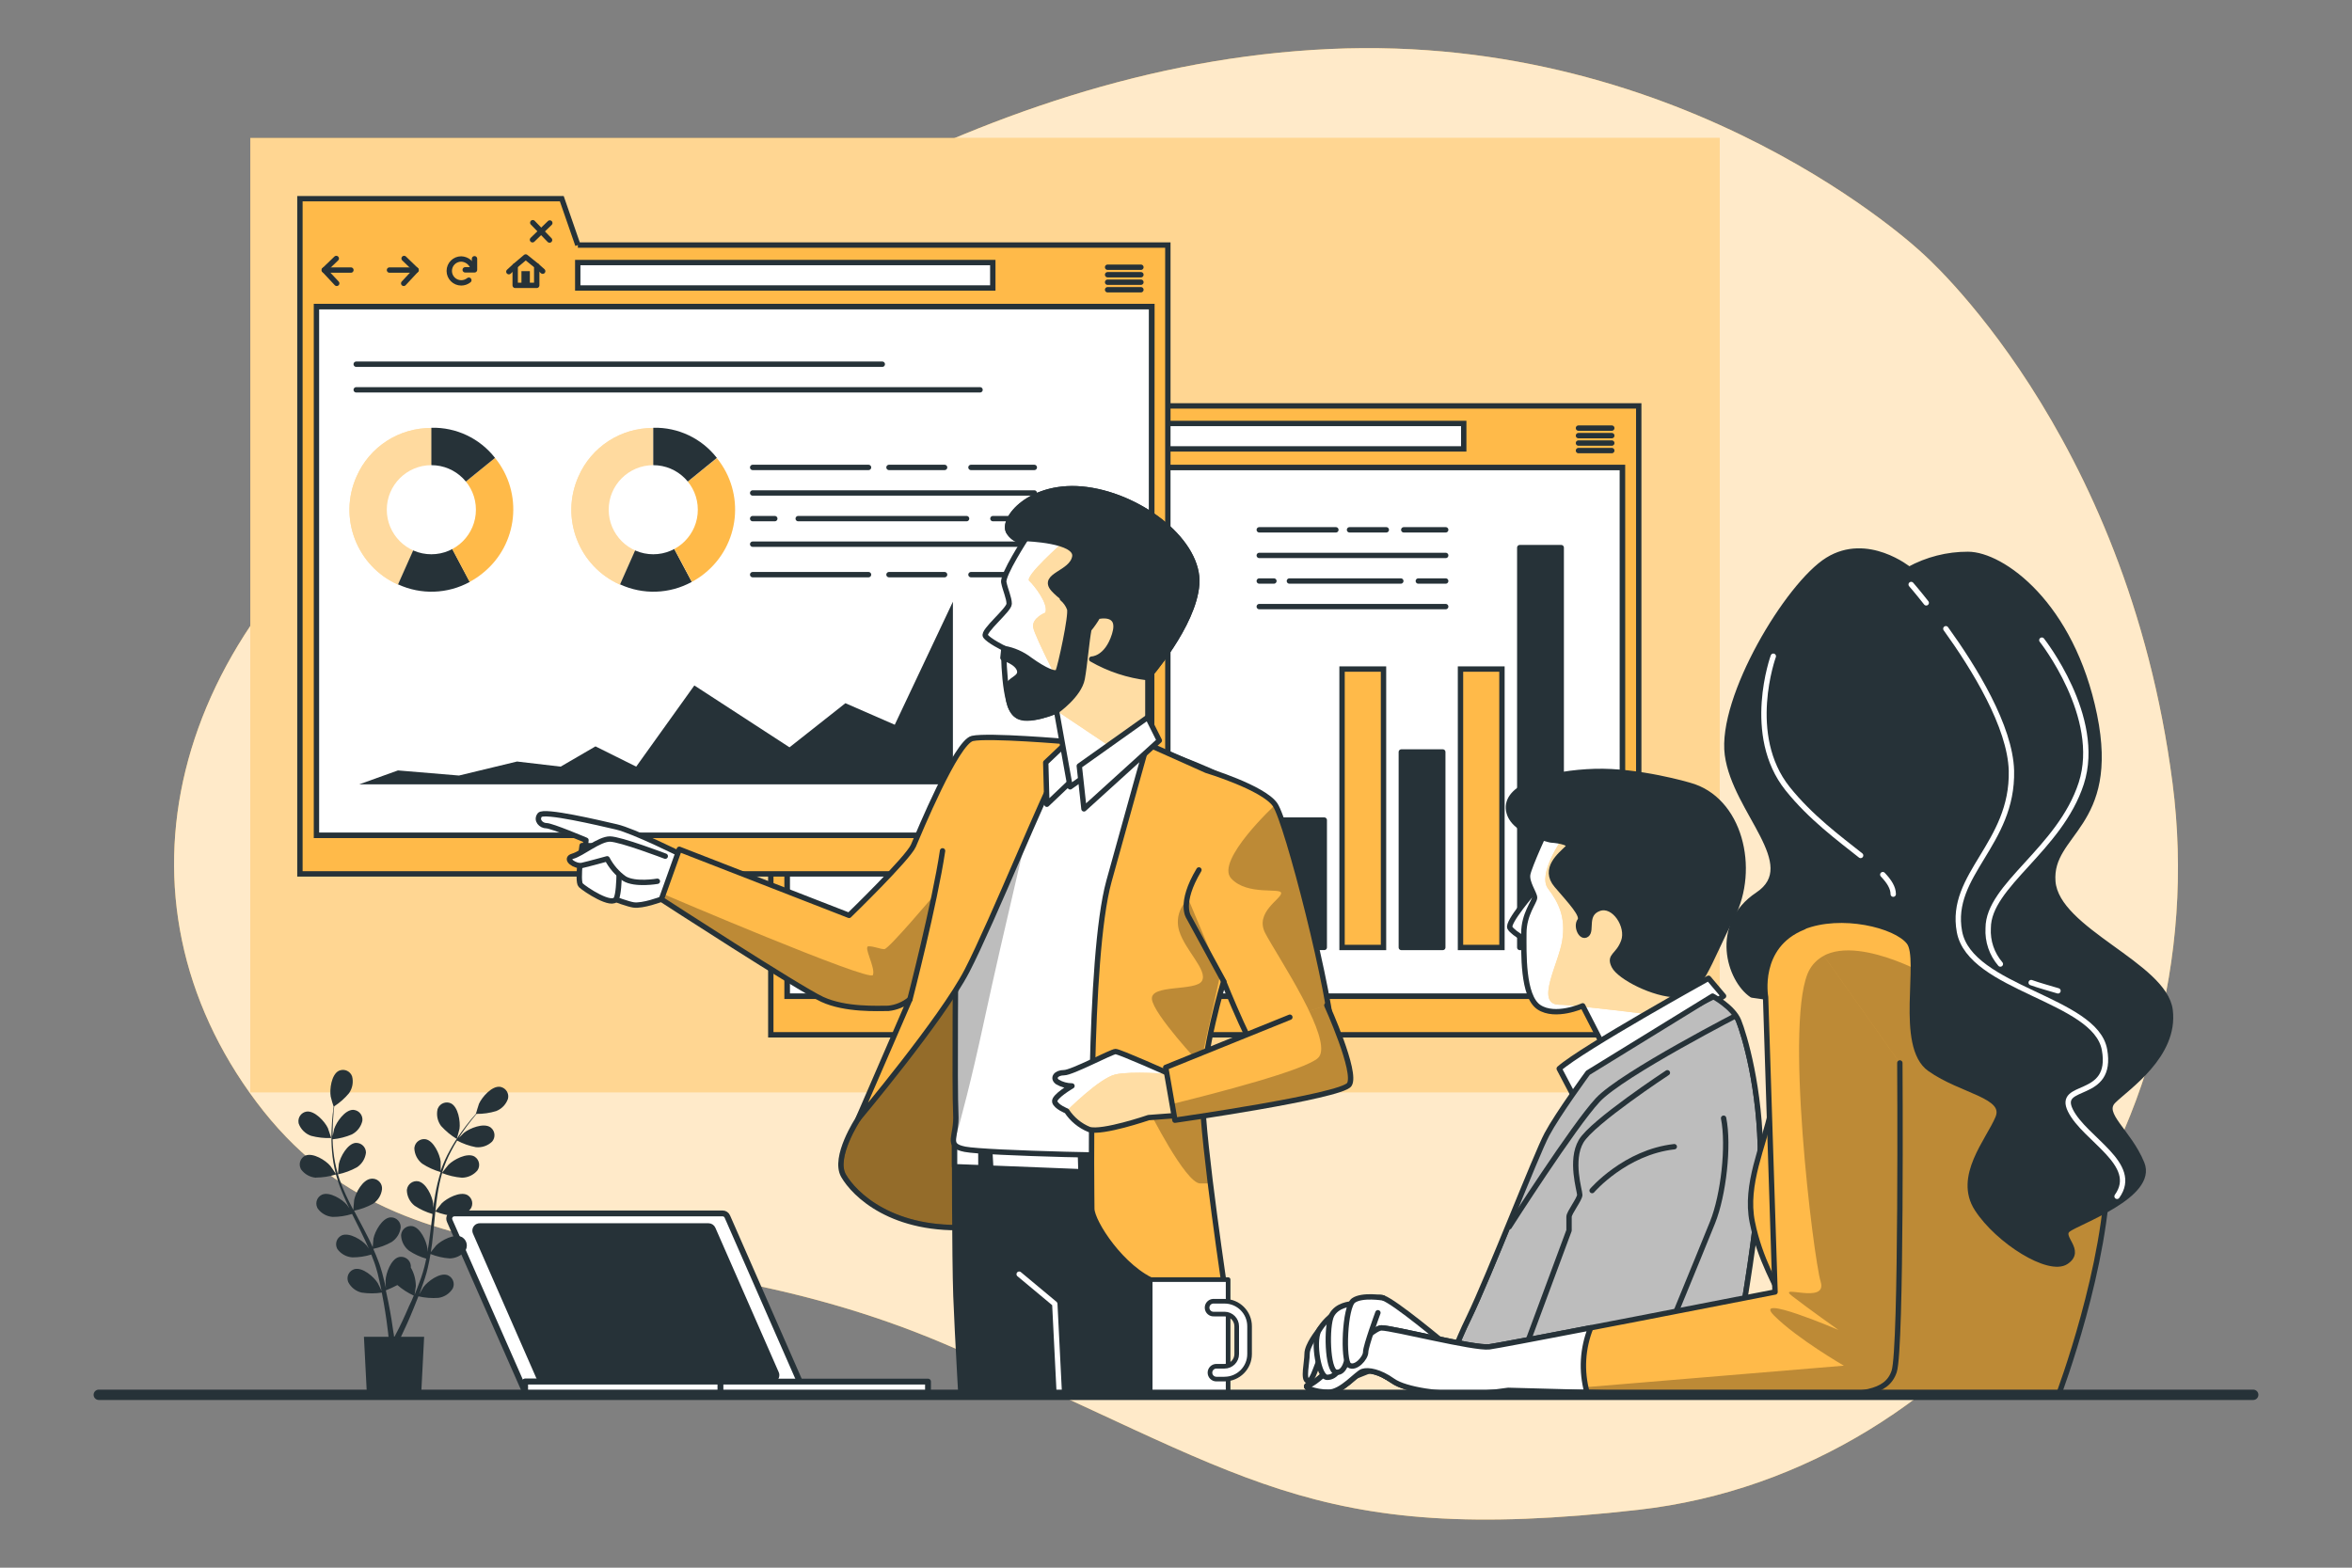 <svg xmlns="http://www.w3.org/2000/svg" xmlns:xlink="http://www.w3.org/1999/xlink" id="Camada_1" viewBox="0 0 750 500"><rect x="0" y="0" width="750" height="500" fill="#808080" stroke="none"/><defs><style>      .cls-1, .cls-2, .cls-3, .cls-4, .cls-5, .cls-6, .cls-7, .cls-8 {        stroke-width: 1.71px;      }      .cls-1, .cls-2, .cls-3, .cls-9, .cls-10, .cls-5, .cls-11, .cls-6, .cls-12, .cls-7, .cls-8 {        stroke: #263238;      }      .cls-1, .cls-13, .cls-10, .cls-14, .cls-11, .cls-15, .cls-16, .cls-7 {        fill: #fff;      }      .cls-1, .cls-3, .cls-4, .cls-9, .cls-10, .cls-5, .cls-11, .cls-6, .cls-12, .cls-8 {        stroke-linecap: round;        stroke-linejoin: round;      }      .cls-17 {        clip-path: url(#clippath-6);      }      .cls-18 {        clip-path: url(#clippath-7);      }      .cls-19, .cls-3, .cls-14, .cls-15, .cls-16 {        isolation: isolate;      }      .cls-19, .cls-20 {        opacity: .26;      }      .cls-21 {        clip-path: url(#clippath-4);      }      .cls-2, .cls-22 {        fill: #ffba49;      }      .cls-2, .cls-7 {        stroke-miterlimit: 10;      }      .cls-23, .cls-9, .cls-5 {        fill: #263238;      }      .cls-24 {        clip-path: url(#clippath-9);      }      .cls-25 {        clip-path: url(#clippath-10);      }      .cls-3 {        opacity: .42;      }      .cls-4 {        stroke: #fff;      }      .cls-4, .cls-26, .cls-12, .cls-8 {        fill: none;      }      .cls-27 {        clip-path: url(#clippath-11);      }      .cls-9, .cls-11 {        stroke-width: 1.87px;      }      .cls-10 {        stroke-width: 1.48px;      }      .cls-14 {        opacity: .4;      }      .cls-28 {        clip-path: url(#clippath-1);      }      .cls-29 {        opacity: .47;      }      .cls-30, .cls-6 {        fill: #bdbdbd;      }      .cls-31 {        clip-path: url(#clippath-5);      }      .cls-32 {        clip-path: url(#clippath-8);      }      .cls-15 {        opacity: .5;      }      .cls-33 {        clip-path: url(#clippath-3);      }      .cls-16 {        opacity: .7;      }      .cls-34 {        clip-path: url(#clippath-2);      }      .cls-12 {        stroke-width: 3.3px;      }      .cls-35 {        clip-path: url(#clippath);      }    </style><clipPath id="clippath"><path class="cls-26" d="M493.27,264.02s-5.68,12.23-6.12,14.86,2.19,6.1,2.19,7.42-3.42,5.23-3.42,11.35-.44,20.09,4.8,23.58,13.97-.43,13.97-.43l8.29,16.16,33.19-19.22-4.8-7.42s6.99-18.81,1.71-33.19-23.94-16.6-31.45-17.1c-7.51-.5-15.73-1.3-18.36,3.98Z"></path></clipPath><clipPath id="clippath-1"><path class="cls-26" d="M506.37,342.15s-9.61,13.1-13.1,19.65c-3.49,6.55-18.35,44.99-24.9,58.53-3.82,7.78-6.86,15.93-9.06,24.32h91.6s10.48-52.27,10.48-74.98-5.23-39.74-6.99-44.1-8.29-7.87-8.29-7.87l-39.74,24.45Z"></path></clipPath><clipPath id="clippath-2"><path class="cls-26" d="M609.45,290.2s-30.16-6.04-38.61,1.2c-8.45,7.23-3.63,51.3-6.04,62.76-2.41,11.46-8.45,23.53-6.04,35.58s7.85,20.52,10.26,26.56c2.41,6.04-.62,28.35-.62,28.35h88.1s15.68-41.62,15.68-73-9.66-58.51-24.13-68.77-38.61-12.67-38.61-12.67Z"></path></clipPath><clipPath id="clippath-3"><path class="cls-26" d="M605.82,339.02s.6,91.14-1.81,98.39-10.86,7.23-24.73,7.83c-13.87.6-98.34-1.8-98.34-1.8-4.8.71-9.63,1.11-14.48,1.2-6.63,0-18.11-1.2-22.33-4.22s-7.83-3.63-9.64-3.01-6.63,6.63-10.86,6.63-9.06-1.81-6.04-2.41,19.31-18.11,22.93-18.11,29.55,6.63,34.39,6.04,91.11-17.49,91.11-17.49l-3.01-94.05s-3.03-16.3,12.07-22.33l30.74,43.33Z"></path></clipPath><clipPath id="clippath-4"><rect class="cls-26" x="156" y="142.58" width="281.48" height="302.2"></rect></clipPath><clipPath id="clippath-5"><path class="cls-26" d="M273.61,356.92s-8,12.14-4.63,18.04c3.37,5.9,15.59,18.11,40.85,16.42,25.26-1.69,10.11-44.2,13.05-70.31,2.94-26.11-7.99-29.89-16.84-23.15s-19.78,39.16-23.94,44.63c-3.23,4.54-6.07,9.35-8.48,14.38Z"></path></clipPath><clipPath id="clippath-6"><path class="cls-26" d="M304.78,299.16s-.43,48.43,0,56.02c.43,7.59-3.42,10.11,2.94,11.37,6.36,1.27,57.69,2.51,62.74,1.71s5.13-3.42,6.33-5.9,18.09-110.74,14.31-113.69-27.79-11.78-29.91-11.78-33.26,1.71-39.16,2.53-12.64-.85-13.05,2.51c-.41,3.37-4.21,57.23-4.21,57.23Z"></path></clipPath><clipPath id="clippath-7"><path class="cls-26" d="M340.47,236.56s-25.26-2.17-30.39-1.04-17.1,30.21-18.81,34.2-20.52,22.23-20.52,22.23l-54.14-21.08-5.71,15.95s43.89,28.5,51.3,31.92,17.68,2.86,21.1,2.86c2.51-.26,4.89-1.25,6.84-2.86l-16.54,38.18s26.79-31.91,34.76-47.3c7.97-15.39,26.23-60.43,27.94-61.56s4.16-11.51,4.16-11.51Z"></path></clipPath><clipPath id="clippath-8"><path class="cls-26" d="M327.17,171.68s-7.56,11.63-7.08,14.06,1.71,4.91,1.71,6.84-8.55,8.74-7.56,10.26,5.83,3.88,5.83,3.88c0,0-.21,18.96,4.16,21.39s12.65-1.47,12.65-1.47l4.36,24.32,24.79-17.51v-17.49s14.59-16.52,15.56-29.65c.97-13.13-17.1-27.7-35-30.13-17.9-2.43-27.7,9.71-24.79,13.68,2.91,3.97,5.37,1.83,5.37,1.83Z"></path></clipPath><clipPath id="clippath-9"><path class="cls-26" d="M365.83,237.26s-5.47,19.37-12.21,43.81c-6.74,24.44-5.47,100.2-5.47,104.43s9.68,19.36,20.64,23.58c7.16,2.63,14.63,4.33,22.23,5.04,0,0-7.58-50.1-7.58-64.41s6.74-36.64,6.74-36.64c0,0,10.11,25.27,14.31,28.64,4.21,3.37,21.05,7.15,20.64-8.43s-14.74-71.17-18.54-76.64c-3.8-5.47-21.9-10.94-21.9-10.94l-18.86-8.43Z"></path></clipPath><clipPath id="clippath-10"><path class="cls-26" d="M372.99,342.54s-16.01-7.16-17.27-7.16-13.88,6.74-16.42,6.74-3.8,1.71-2.1,2.96c1.4.83,3,1.26,4.63,1.27,0,0-5.9,3.42-5.49,5.04s3.8,2.94,3.8,2.94c1.73,2.65,4.23,4.71,7.16,5.9,4.21,1.27,18.95-3.78,18.95-3.78l11.37-.85-4.63-13.05Z"></path></clipPath><clipPath id="clippath-11"><path class="cls-26" d="M411.31,324.43l-39.59,16.01,2.94,16.84s53.01-7.58,55.59-11.37-7.16-25.27-7.16-25.27l-11.78,3.8Z"></path></clipPath></defs><g id="freepik--background-simple--inject-42"><path class="cls-22" d="M612.8,80.57S538.68,10.36,423.9,15.63,212.71,91.52,132.91,146.89c-79.8,55.37-99.8,139.76-51.1,204.63,48.7,64.86,122.96,36.04,219.4,77.11,96.45,41.07,115.13,64.94,221.3,52.9s184.84-119.22,170.25-231.83-79.96-169.13-79.96-169.13Z"></path><path class="cls-16" d="M612.8,80.57S538.68,10.36,423.9,15.63,212.71,91.52,132.91,146.89c-79.8,55.37-99.8,139.76-51.1,204.63,48.7,64.86,122.96,36.04,219.4,77.11,96.45,41.07,115.13,64.94,221.3,52.9s184.84-119.22,170.25-231.83-79.96-169.13-79.96-169.13Z"></path></g><g id="freepik--Windows--inject-42"><rect class="cls-22" x="79.82" y="44" width="468.53" height="304.37"></rect><rect class="cls-14" x="79.82" y="44" width="468.53" height="304.37"></rect><rect class="cls-7" x="250.97" y="149.08" width="266.41" height="168.69"></rect><path class="cls-2" d="M334.43,129.46l-5.13-14.77h-83.51v215.35h276.77v-200.58h-188.13ZM517.4,317.76H250.97v-168.69h266.41l.02,168.69Z"></path><rect class="cls-7" x="334.4" y="135.06" width="132.35" height="8.11"></rect><polyline class="cls-8" points="257.38 133.76 253.57 137.43 257.52 141.67"></polyline><line class="cls-8" x1="253.57" y1="137.43" x2="262.05" y2="137.43"></line><polyline class="cls-8" points="279.01 133.76 282.84 137.43 278.88 141.67"></polyline><line class="cls-8" x1="282.84" y1="137.43" x2="274.36" y2="137.43"></line><path class="cls-8" d="M301.07,136.94c-.49-1.75-2.06-2.98-3.88-3.04-2.11-.14-3.94,1.46-4.08,3.57-.14,2.11,1.46,3.94,3.57,4.08.17.01.34.01.51,0,.88,0,1.74-.31,2.41-.87"></path><polyline class="cls-8" points="298.51 137.36 301.47 137.36 301.47 133.84"></polyline><polygon class="cls-8" points="321.3 136.12 317.78 133.26 314.43 136.12 314.43 142.32 321.3 142.32 321.3 136.12"></polygon><rect class="cls-23" x="316.45" y="137.79" width="2.68" height="4.31"></rect><line class="cls-8" x1="314.43" y1="136.12" x2="312.41" y2="137.96"></line><line class="cls-8" x1="321.3" y1="136.12" x2="323.2" y2="137.79"></line><line class="cls-8" x1="320.04" y1="122.33" x2="325.41" y2="127.87"></line><line class="cls-8" x1="325.49" y1="122.42" x2="319.95" y2="127.79"></line><line class="cls-8" x1="503.34" y1="136.54" x2="513.96" y2="136.54"></line><line class="cls-8" x1="503.34" y1="138.94" x2="513.96" y2="138.94"></line><line class="cls-8" x1="503.34" y1="141.31" x2="513.96" y2="141.31"></line><line class="cls-8" x1="503.34" y1="143.71" x2="513.96" y2="143.71"></line><line class="cls-8" x1="447.63" y1="168.98" x2="461" y2="168.98"></line><line class="cls-8" x1="430.33" y1="168.98" x2="442.06" y2="168.98"></line><line class="cls-8" x1="401.55" y1="168.98" x2="425.98" y2="168.98"></line><line class="cls-8" x1="401.55" y1="177.15" x2="461" y2="177.15"></line><line class="cls-8" x1="452.27" y1="185.31" x2="461" y2="185.31"></line><line class="cls-8" x1="411.16" y1="185.31" x2="446.69" y2="185.31"></line><line class="cls-8" x1="401.55" y1="185.31" x2="406.22" y2="185.31"></line><line class="cls-8" x1="401.55" y1="193.47" x2="461" y2="193.47"></line><rect class="cls-5" x="409.06" y="261.56" width="13.22" height="40.61"></rect><rect class="cls-2" x="427.95" y="213.39" width="13.22" height="88.8"></rect><rect class="cls-5" x="446.85" y="239.84" width="13.22" height="62.34"></rect><rect class="cls-2" x="465.72" y="213.39" width="13.22" height="88.8"></rect><rect class="cls-5" x="484.62" y="174.66" width="13.22" height="127.53"></rect><rect class="cls-7" x="100.82" y="97.76" width="266.41" height="168.69"></rect><path class="cls-2" d="M184.27,78.16l-5.13-14.79h-83.5v215.35h276.76V78.16h-188.13ZM367.23,266.45H100.91V97.76h266.41l-.09,168.69Z"></path><rect class="cls-7" x="184.23" y="83.74" width="132.35" height="8.11"></rect><polyline class="cls-8" points="107.23 82.44 103.4 86.13 107.37 90.37"></polyline><line class="cls-8" x1="103.4" y1="86.13" x2="111.9" y2="86.13"></line><polyline class="cls-8" points="128.86 82.44 132.68 86.13 128.73 90.37"></polyline><line class="cls-8" x1="132.69" y1="86.13" x2="124.2" y2="86.13"></line><path class="cls-8" d="M150.92,85.64c-.48-1.74-2.04-2.98-3.85-3.04-2.11,0-3.81,1.71-3.81,3.81s1.71,3.81,3.81,3.81h0c.88,0,1.74-.3,2.43-.85"></path><polyline class="cls-8" points="148.34 86.06 151.31 86.06 151.31 82.53"></polyline><polygon class="cls-8" points="171.15 84.8 167.63 81.96 164.28 84.8 164.28 91.01 171.15 91.01 171.15 84.8"></polygon><rect class="cls-23" x="166.28" y="86.48" width="2.68" height="4.31"></rect><line class="cls-8" x1="164.28" y1="84.8" x2="162.26" y2="86.65"></line><line class="cls-8" x1="171.15" y1="84.8" x2="173.05" y2="86.49"></line><line class="cls-8" x1="169.89" y1="71.03" x2="175.24" y2="76.56"></line><line class="cls-8" x1="175.32" y1="71.12" x2="169.8" y2="76.47"></line><line class="cls-8" x1="353.19" y1="85.23" x2="363.81" y2="85.23"></line><line class="cls-8" x1="353.19" y1="87.62" x2="363.81" y2="87.62"></line><line class="cls-8" x1="353.19" y1="90.01" x2="363.81" y2="90.01"></line><line class="cls-8" x1="353.19" y1="92.41" x2="363.81" y2="92.41"></line><polygon class="cls-23" points="114.52 250.17 126.9 245.72 146.36 247.35 164.87 242.88 178.78 244.51 189.89 238.05 202.87 244.51 221.41 218.62 251.76 238.35 269.58 224.28 285.32 231.15 303.86 191.91 303.86 250.17 114.52 250.17"></polygon><line class="cls-8" x1="309.62" y1="149.08" x2="329.82" y2="149.08"></line><line class="cls-8" x1="283.48" y1="149.08" x2="301.21" y2="149.08"></line><line class="cls-8" x1="240.01" y1="149.08" x2="276.95" y2="149.08"></line><line class="cls-8" x1="240.01" y1="157.23" x2="329.82" y2="157.23"></line><line class="cls-8" x1="316.62" y1="165.41" x2="329.82" y2="165.41"></line><line class="cls-8" x1="254.53" y1="165.41" x2="308.22" y2="165.41"></line><line class="cls-8" x1="240.01" y1="165.41" x2="247.06" y2="165.41"></line><line class="cls-8" x1="240.01" y1="173.56" x2="329.82" y2="173.56"></line><line class="cls-8" x1="329.82" y1="183.28" x2="309.62" y2="183.28"></line><line class="cls-8" x1="283.48" y1="183.28" x2="301.21" y2="183.28"></line><line class="cls-8" x1="240.01" y1="183.28" x2="276.95" y2="183.28"></line><path class="cls-22" d="M137.55,162.52l-10.62,23.94c-13.17-5.86-19.1-21.3-13.24-34.47,4.14-9.5,13.57-15.6,23.94-15.48l-.09,26.01Z"></path><g class="cls-29"><path class="cls-13" d="M137.55,162.52l-10.62,23.94c-13.17-5.86-19.1-21.3-13.24-34.47,4.14-9.5,13.57-15.6,23.94-15.48l-.09,26.01Z"></path></g><path class="cls-23" d="M137.55,162.52l12.26,23.07c-7.07,3.88-15.56,4.17-22.88.79l10.62-23.85Z"></path><path class="cls-22" d="M137.55,162.52l20.3-16.48c9.08,11.19,7.36,27.63-3.84,36.7-.03.03-.06.05-.1.08-1.3,1.06-2.69,1.99-4.17,2.77l-12.19-23.07Z"></path><path class="cls-23" d="M137.55,162.52v-26.09c7.91-.2,15.44,3.37,20.3,9.61l-20.3,16.48Z"></path><circle class="cls-13" cx="137.55" cy="162.57" r="14.21"></circle><path class="cls-22" d="M208.31,162.52l-10.62,23.94c-13.17-5.85-19.1-21.27-13.25-34.44,0-.01,0-.02.01-.03,4.13-9.48,13.52-15.57,23.85-15.48v26.01Z"></path><g class="cls-29"><path class="cls-13" d="M208.31,162.52l-10.62,23.94c-13.17-5.85-19.1-21.27-13.25-34.44,0-.01,0-.02.01-.03,4.13-9.48,13.52-15.57,23.85-15.48v26.01Z"></path></g><path class="cls-23" d="M208.31,162.52l12.29,23.07c-7.07,3.88-15.56,4.17-22.88.79l10.58-23.85Z"></path><path class="cls-22" d="M208.31,162.52l20.28-16.42c9.08,11.21,7.35,27.67-3.86,36.75-1.28,1.04-2.66,1.96-4.12,2.73l-12.29-23.07Z"></path><path class="cls-23" d="M208.31,162.52v-26.09c7.9-.2,15.43,3.37,20.28,9.61l-20.28,16.48Z"></path><circle class="cls-13" cx="208.31" cy="162.57" r="14.21"></circle><line class="cls-8" x1="113.59" y1="116.16" x2="281.34" y2="116.16"></line><line class="cls-8" x1="113.59" y1="124.33" x2="312.51" y2="124.33"></line></g><g id="freepik--character-2--inject-42"><path class="cls-1" d="M488.89,284.54s-8.29,9.61-7.42,11.35,7.87,6.1,8.29,3.42c.82-4.19,1.39-8.42,1.71-12.67.05-3.01.48-3.81-2.58-2.1Z"></path><path class="cls-13" d="M493.27,264.02s-5.68,12.23-6.12,14.86,2.19,6.1,2.19,7.42-3.42,5.23-3.42,11.35-.44,20.09,4.8,23.58,13.97-.43,13.97-.43l8.29,16.16,33.19-19.22-4.8-7.42s6.99-18.81,1.71-33.19-23.94-16.6-31.45-17.1c-7.51-.5-15.73-1.3-18.36,3.98Z"></path><g class="cls-35"><g><path class="cls-22" d="M541.3,310.27s6.99-18.81,1.71-33.19c-5.28-14.38-23.94-16.6-31.45-17.1-1.21,0-2.46-.15-3.71-.21l-9.68,7.66s-7.97,11.41-4.55,15.95,5.69,9.13,4.55,16.54c-1.15,7.4-8.7,20.21-1.13,20.52,1.56,0,4.02.27,6.94.56l.63-.26.17.34c11.18,1.13,28.16,3.33,28.16,3.33l1.71-.09,11.47-6.65-4.84-7.42Z"></path><path class="cls-15" d="M541.3,310.27s6.99-18.81,1.71-33.19c-5.28-14.38-23.94-16.6-31.45-17.1-1.21,0-2.46-.15-3.71-.21l-9.68,7.66s-7.97,11.41-4.55,15.95,5.69,9.13,4.55,16.54c-1.15,7.4-8.7,20.21-1.13,20.52,1.56,0,4.02.27,6.94.56l.63-.26.17.34c11.18,1.13,28.16,3.33,28.16,3.33l1.71-.09,11.47-6.65-4.84-7.42Z"></path></g></g><path class="cls-8" d="M493.27,264.02s-5.68,12.23-6.12,14.86,2.19,6.1,2.19,7.42-3.42,5.23-3.42,11.35-.44,20.09,4.8,23.58,13.97-.43,13.97-.43l8.29,16.16,33.19-19.22-4.8-7.42s6.99-18.81,1.71-33.19-23.94-16.6-31.45-17.1c-7.51-.5-15.73-1.3-18.36,3.98Z"></path><path class="cls-5" d="M538.65,250.44s-16.16-4.8-30.13-4.38c-13.97.43-27.96,4.38-27.51,11.8s13.53,10.04,13.53,10.04c0,0,7.44.44,5.25,2.62s-7.87,6.57-3.42,11.8,8.72,9.61,7.42,11.35.43,5.68,2.17,4.38-.87-6.57,3.93-8.31,9.61,5.68,7.87,10.48-4.8,4.38-3.06,7.87,12.67,9.17,20.09,9.17,9.61-9.61,17.48-24.9c7.87-15.29,2.58-37.55-13.61-41.91Z"></path><path class="cls-1" d="M497.2,340.85l4.36,8.29,48.05-31.45-4.8-5.68s-40.18,22.26-47.61,28.83Z"></path><path class="cls-13" d="M506.37,342.15s-9.61,13.1-13.1,19.65c-3.49,6.55-18.35,44.99-24.9,58.53-3.82,7.78-6.86,15.93-9.06,24.32h91.6s10.48-52.27,10.48-74.98-5.23-39.74-6.99-44.1-8.29-7.87-8.29-7.87l-39.74,24.45Z"></path><g class="cls-28"><g><path class="cls-6" d="M506.37,342.15s-9.61,13.1-13.1,19.65c-3.49,6.55-18.35,44.99-24.9,58.53-3.82,7.78-6.86,15.93-9.06,24.32h91.6s10.48-52.27,10.48-74.98-5.23-39.74-6.99-44.1-8.29-7.87-8.29-7.87l-39.74,24.45Z"></path><path class="cls-6" d="M481.25,391.27s20.52-32.13,28.25-40.44c7.73-8.31,46.07-27.97,46.07-27.97l-6.05-6.57s-39.45,19.58-45.55,25.65c-6.1,6.07-23.8,42.12-22.71,49.33Z"></path></g></g><path class="cls-8" d="M506.37,342.15s-9.61,13.1-13.1,19.65c-3.49,6.55-18.35,44.99-24.9,58.53-3.82,7.78-6.86,15.93-9.06,24.32h91.6s10.48-52.27,10.48-74.98-5.23-39.74-6.99-44.1-8.29-7.87-8.29-7.87l-39.74,24.45Z"></path><path class="cls-8" d="M531.69,342.15s-23.94,15.73-27.51,21.84c-3.57,6.1-.43,15.73-.43,17.1s-3.42,5.68-3.42,6.99v4.36l-18.81,50.67h42.75s18.35-44.54,21.84-53.28,5.25-24.45,3.51-33.19"></path><path class="cls-8" d="M507.69,379.72s10.48-12.24,26.2-13.99"></path></g><g id="freepik--character-3--inject-42"><path class="cls-22" d="M609.45,290.2s-30.16-6.04-38.61,1.2c-8.45,7.23-3.63,51.3-6.04,62.76-2.41,11.46-8.45,23.53-6.04,35.58s7.85,20.52,10.26,26.56c2.41,6.04-.62,28.35-.62,28.35h88.1s15.68-41.62,15.68-73-9.66-58.51-24.13-68.77-38.61-12.67-38.61-12.67Z"></path><g class="cls-34"><path class="cls-19" d="M577.14,309.04c-8.55,14.26,1.15,92.34,3.42,99.76,2.27,7.42-14.24.56-9.11,4.55s14.81,10.84,14.81,10.84c-5.5-2.37-11.12-4.47-16.83-6.28.3,1.79.45,3.59.46,5.4,5.73,4.48,11.75,8.56,18.02,12.23l-18.72,1.57c-.39,4.29-.84,7.49-.84,7.49h88.1s15.68-41.62,15.68-73c.1-13.07-1.73-26.08-5.42-38.61l-52.56-22.23s-28.45-15.97-37-1.73Z"></path></g><path class="cls-8" d="M609.45,290.2s-30.16-6.04-38.61,1.2c-8.45,7.23-3.63,51.3-6.04,62.76-2.41,11.46-8.45,23.53-6.04,35.58s7.85,20.52,10.26,26.56c2.41,6.04-.62,28.35-.62,28.35h88.1s15.68-41.62,15.68-73-9.66-58.51-24.13-68.77-38.61-12.67-38.61-12.67Z"></path><path class="cls-5" d="M608.76,181.6s-13.27-10.86-25.94-3.01c-12.67,7.85-34.39,44.03-31.98,62.14s24.14,34.99,9.66,44.65c-14.48,9.66-9.05,27.14-1.81,31.98l4.22.6s0-17.49,12.07-22.33,29.55-.6,33.77,4.84-3.61,33.17,6.63,40.42,24.74,8.45,21.73,15.68c-3.01,7.23-13.29,18.71-6.65,28.97,6.63,10.26,22.93,20.52,28.37,16.88s-2.41-7.83.6-10.26,27.75-10.86,23.53-21.12-13.27-15.7-9.05-19.92,19.9-14.47,18.09-28.95c-1.81-14.48-36.2-25.34-37.4-41.04-1.2-15.7,20.52-17.49,13.27-53.01-7.25-35.52-29.5-51.3-40.32-51.3-6.57-.02-13.04,1.63-18.81,4.79Z"></path><path class="cls-4" d="M620.49,200.53c9.1,12.62,20.52,31.21,20.91,45.26.56,23.41-19.99,33.12-16.57,51.38,3.42,18.26,43.35,21.41,46.25,37.62,2.91,16.21-15.39,10.26-10.86,19.41,4.53,9.15,22.23,17.1,14.86,27.36"></path><path class="cls-4" d="M609.43,186.42s1.92,2.19,4.8,5.85"></path><path class="cls-4" d="M600.38,278.96c2.09,2.19,3.33,4.22,3.33,6.22"></path><path class="cls-4" d="M565.47,209.3s-9.13,25.12,4.57,42.25c7.3,9.13,16.38,15.82,23.27,21.29"></path><path class="cls-4" d="M647.7,313.39c2.65.96,5.54,1.71,8.55,2.63"></path><path class="cls-4" d="M651.1,204.17s19.41,24.55,12.57,45.67c-6.84,21.12-29.68,32.49-29.68,46.17-.24,4.18,1.15,8.28,3.88,11.46"></path><path class="cls-1" d="M420.43,424.53s-3.63,4.46-3.63,7.25-1.39,8.34.29,8.64,2.77-5.87,4.45-8.09,5.85-2.79,5.57-5.85-4.17-5.85-6.69-1.95Z"></path><path class="cls-1" d="M460.56,428.43s-15.61-13.1-19.51-14.48-11.71,7.52-16.45,16.16c-4.74,8.64-2.22,10.58.29,10.86s13.37-4.45,13.37-4.45c3.85,3.06,8.32,5.24,13.1,6.4,7.52,1.71,18.38-2.79,18.67-7.23s-9.47-7.25-9.47-7.25Z"></path><path class="cls-22" d="M605.82,339.02s.6,91.14-1.81,98.39-10.86,7.23-24.73,7.83c-13.87.6-98.34-1.8-98.34-1.8-4.8.71-9.63,1.11-14.48,1.2-6.63,0-18.11-1.2-22.33-4.22s-7.83-3.63-9.64-3.01-6.63,6.63-10.86,6.63-9.06-1.81-6.04-2.41,19.31-18.11,22.93-18.11,29.55,6.63,34.39,6.04,91.11-17.49,91.11-17.49l-3.01-94.05s-3.03-16.3,12.07-22.33"></path><g class="cls-33"><path class="cls-19" d="M581.78,304.73c-1.92.97-3.53,2.46-4.63,4.31-8.55,14.26,1.15,92.34,3.42,99.76,2.27,7.42-14.24.56-9.11,4.55s14.81,10.84,14.81,10.84c0,0-27.92-11.97-20.52-4.57,7.4,7.4,22.23,15.95,22.23,15.95l-97.47,8.12c22.54.62,77.73,2.02,88.73,1.54,13.87-.6,22.31-.6,24.73-7.83,2.41-7.23,1.81-100.15,1.81-100.15l-23.99-32.52Z"></path></g><path class="cls-8" d="M605.82,339.02s.6,91.14-1.81,98.39-10.86,7.23-24.73,7.83c-13.87.6-98.34-1.8-98.34-1.8-4.8.71-9.63,1.11-14.48,1.2-6.63,0-18.11-1.2-22.33-4.22s-7.83-3.63-9.64-3.01-6.63,6.63-10.86,6.63-9.06-1.81-6.04-2.41,19.31-18.11,22.93-18.11,29.55,6.63,34.39,6.04,91.11-17.49,91.11-17.49l-3.01-94.05s-3.03-16.3,12.07-22.33"></path><path class="cls-1" d="M506.06,444.11c-1.86-6.82-1.45-14.06,1.18-20.62-16.48,3.18-30.47,5.83-32.34,6.07-4.84.6-30.78-6.04-34.39-6.04s-19.85,17.49-22.93,18.11,1.81,2.41,6.04,2.41,9.05-6.04,10.86-6.63,5.42,0,9.64,3.01c4.22,3.01,15.7,4.22,22.33,4.22,4.85-.09,9.69-.49,14.48-1.2l25.12.67Z"></path><path class="cls-1" d="M426.84,418.12c-2.64,1.57-4.85,3.77-6.41,6.41-1.71,3.63,0,14.76,2.79,14.76s4.74-3.06,4.74-6.96-1.11-14.21-1.11-14.21Z"></path><path class="cls-1" d="M430.74,415.9s-4.46.27-6.14,3.63-1.39,17.54,1.4,18.11c2.79.56,3.9-4.19,3.9-7.25s.84-14.48.84-14.48Z"></path><path class="cls-1" d="M441.05,413.95s-6.69-1.13-9.47.84c-2.79,1.97-3.42,19.22-1.4,20.6s5.3-2.22,5.3-4.17,3.9-12.53,3.9-12.53"></path></g><g id="freepik--character-1--inject-42"><g class="cls-21"><g><path class="cls-22" d="M273.61,356.92s-8,12.14-4.63,18.04c3.37,5.9,15.59,18.11,40.85,16.42,25.26-1.69,10.11-44.2,13.05-70.31,2.94-26.11-7.99-29.89-16.84-23.15s-19.78,39.16-23.94,44.63c-3.23,4.54-6.07,9.35-8.48,14.38Z"></path><g class="cls-31"><path class="cls-3" d="M273.61,356.92s-8,12.14-4.63,18.04c3.37,5.9,15.59,18.11,40.85,16.42,25.26-1.69,10.11-44.2,13.05-70.31,2.94-26.11-7.99-29.89-16.84-23.15s-19.78,39.16-23.94,44.63c-3.23,4.54-6.07,9.35-8.48,14.38Z"></path></g><path class="cls-8" d="M273.61,356.92s-8,12.14-4.63,18.04c3.37,5.9,15.59,18.11,40.85,16.42,25.26-1.69,10.11-44.2,13.05-70.31,2.94-26.11-7.99-29.89-16.84-23.15s-19.78,39.16-23.94,44.63c-3.23,4.54-6.07,9.35-8.48,14.38Z"></path><path class="cls-5" d="M304.39,364.02s0,37.47.43,49.26,2.1,40.42,2.1,40.42h79.15l-4.21-85.5-1.27-4.21-76.21.02Z"></path><polygon class="cls-1" points="350.4 373.94 382.18 375.22 381.83 368.22 380.57 364.02 349.91 364.02 350.4 373.94"></polygon><path class="cls-1" d="M312.77,364.02h-8.38v8.09l8.4.32-.02-8.41Z"></path><polygon class="cls-1" points="315.45 364.02 315.93 372.57 344.69 373.71 344.4 364.02 315.45 364.02"></polygon><path class="cls-13" d="M304.78,299.16s-.43,48.43,0,56.02c.43,7.59-3.42,10.11,2.94,11.37,6.36,1.27,57.69,2.51,62.74,1.71s5.13-3.42,6.33-5.9,18.09-110.74,14.31-113.69-27.79-11.78-29.91-11.78-33.26,1.71-39.16,2.53-12.64-.85-13.05,2.51c-.41,3.37-4.21,57.23-4.21,57.23Z"></path><g class="cls-17"><path class="cls-30" d="M330.59,252.92s-9.87-.48-11.75.46c-1.06.53-7.52,16.4-12.94,30.08-.63,8.91-1.11,15.7-1.11,15.7,0,0-.43,48.43,0,56.02.27,4.98-1.25,7.76-.56,9.46,2.14-7.42,5.54-20.23,9.46-38.44,6.58-30.54,16.91-73.27,16.91-73.27Z"></path></g><path class="cls-8" d="M304.78,299.16s-.43,48.43,0,56.02c.43,7.59-3.42,10.11,2.94,11.37,6.36,1.27,57.69,2.51,62.74,1.71s5.13-3.42,6.33-5.9,18.09-110.74,14.31-113.69-27.79-11.78-29.91-11.78-33.26,1.71-39.16,2.53-12.64-.85-13.05,2.51c-.41,3.37-4.21,57.23-4.21,57.23Z"></path><path class="cls-1" d="M217.18,272.57s-15.15-7.58-20.62-8.84-23.17-5.47-24.44-3.8.43,3.42,2.12,3.42,12.62,4.63,12.62,4.63c0,0-1.25,10.11-1.25,12.64s13.47,7.58,16.42,8c2.94.43,8.87-1.83,8.87-1.83l4.17-1.13,2.1-13.1Z"></path><path class="cls-1" d="M185.62,269.7s-1.71,11.37-.43,12.62,10.11,7.16,11.37,4.22.84-14.33.84-15.58-11.78-1.27-11.78-1.27Z"></path><path class="cls-1" d="M212.14,273.07s-14.31-5.47-17.68-5.47-8.84,4.62-11.8,5.47.84,3.42,2.96,2.94,7.99-2.1,7.99-2.1c1.31,2.5,3.19,4.67,5.49,6.31,3.42,2.1,10.52.85,10.52.85"></path><path class="cls-22" d="M340.47,236.56s-25.26-2.17-30.39-1.04-17.1,30.21-18.81,34.2-20.52,22.23-20.52,22.23l-54.14-21.08-5.71,15.95s43.89,28.5,51.3,31.92,17.68,2.86,21.1,2.86c2.51-.26,4.89-1.25,6.84-2.86l-16.54,38.18s26.79-31.91,34.76-47.3c7.97-15.39,26.23-60.43,27.94-61.56s4.16-11.51,4.16-11.51Z"></path><g class="cls-18"><path class="cls-19" d="M282.01,302.72c-1.37,0-3.2-.91-5.03-.91s2.29,6.84,1.37,9.17-66.41-25.65-66.41-25.65l-.12,2.07c6.19,4.02,43.6,28.21,50.39,31.34,7.42,3.42,17.68,2.86,21.1,2.86,2.24-.18,4.38-1,6.17-2.36,4.99-12.74,8.55-33.91,8.55-33.91,0,0-14.64,17.39-16.02,17.39Z"></path></g><path class="cls-8" d="M340.47,236.56s-25.26-2.17-30.39-1.04-17.1,30.21-18.81,34.2-20.52,22.23-20.52,22.23l-54.14-21.08-5.71,15.95s43.89,28.5,51.3,31.92,17.68,2.86,21.1,2.86c2.51-.26,4.89-1.25,6.84-2.86l-16.54,38.18s26.79-31.91,34.76-47.3c7.97-15.39,26.23-60.43,27.94-61.56s4.16-11.51,4.16-11.51Z"></path><polygon class="cls-1" points="340.47 236.56 333.46 243.21 333.82 256.51 341.21 249.49 340.47 236.56"></polygon><path class="cls-13" d="M327.17,171.68s-7.56,11.63-7.08,14.06,1.71,4.91,1.71,6.84-8.55,8.74-7.56,10.26,5.83,3.88,5.83,3.88c0,0-.21,18.96,4.16,21.39s12.65-1.47,12.65-1.47l4.36,24.32,24.79-17.51v-17.49s14.59-16.52,15.56-29.65c.97-13.13-17.1-27.7-35-30.13-17.9-2.43-27.7,9.71-24.79,13.68,2.91,3.97,5.37,1.83,5.37,1.83Z"></path><g class="cls-32"><g><path class="cls-22" d="M356.8,239.98l9.25-6.53v-17.49s14.59-16.52,15.56-29.65c.63-8.55-6.84-17.77-17.1-23.8l-25.79,10.69s-12.11,10.64-10.52,12.07,6.24,7.39,5.13,10.12c0,0-4.33,1.71-3.88,4.67s10.52,22.23,10.52,22.23l-3.1,4.36,19.92,13.34Z"></path><path class="cls-15" d="M356.8,239.98l9.25-6.53v-17.49s14.59-16.52,15.56-29.65c.63-8.55-6.84-17.77-17.1-23.8l-25.79,10.69s-12.11,10.64-10.52,12.07,6.24,7.39,5.13,10.12c0,0-4.33,1.71-3.88,4.67s10.52,22.23,10.52,22.23l-3.1,4.36,19.92,13.34Z"></path></g></g><path class="cls-8" d="M327.17,171.68s-7.56,11.63-7.08,14.06,1.71,4.91,1.71,6.84-8.55,8.74-7.56,10.26,5.83,3.88,5.83,3.88c0,0-.21,18.96,4.16,21.39s12.65-1.47,12.65-1.47l4.36,24.32,24.79-17.51v-17.49s14.59-16.52,15.56-29.65c.97-13.13-17.1-27.7-35-30.13-17.9-2.43-27.7,9.71-24.79,13.68,2.91,3.97,5.37,1.83,5.37,1.83Z"></path><path class="cls-22" d="M365.83,237.26s-5.47,19.37-12.21,43.81c-6.74,24.44-5.47,100.2-5.47,104.43s9.68,19.36,20.64,23.58c7.16,2.63,14.63,4.33,22.23,5.04,0,0-7.58-50.1-7.58-64.41s6.74-36.64,6.74-36.64c0,0,10.11,25.27,14.31,28.64,4.21,3.37,21.05,7.15,20.64-8.43s-14.74-71.17-18.54-76.64c-3.8-5.47-21.9-10.94-21.9-10.94l-18.86-8.43Z"></path><g class="cls-24"><g class="cls-20"><path d="M383.53,349.71h0c-9.58,2.48-17.24,4.26-17.24,4.26,0,0,11.73,23.48,16.43,23.48h3.32c-1.39-11.39-2.51-22.23-2.51-27.74Z"></path><path d="M392.59,280.16c5.13,5.63,15.95,2.82,15.95,4.7s-8.45,6.1-5.13,12.67c3.32,6.57,22.55,34.76,16.91,39.93-1.62,1.49-6.84,3.42-13.37,5.57,6.12,2.7,18.66,3.71,18.3-9.76-.43-15.58-14.74-71.17-18.54-76.64-.03,0-19.31,17.89-14.12,23.53Z"></path><path d="M378.91,286.75c-2.89,2.52-4.02,6.5-2.89,10.16,1.93,6.28,9.18,12.57,7.25,15.95-1.93,3.39-16.45.97-15.95,5.81s15.48,20.79,15.48,20.79l6.28-28.54-10.16-24.18Z"></path></g></g><path class="cls-8" d="M365.83,237.26s-5.47,19.37-12.21,43.81c-6.74,24.44-5.47,100.2-5.47,104.43s9.68,19.36,20.64,23.58c7.16,2.63,14.63,4.33,22.23,5.04,0,0-7.58-50.1-7.58-64.41s6.74-36.64,6.74-36.64c0,0,10.11,25.27,14.31,28.64,4.21,3.37,21.05,7.15,20.64-8.43s-14.74-71.17-18.54-76.64c-3.8-5.47-21.9-10.94-21.9-10.94l-18.86-8.43Z"></path><polygon class="cls-1" points="365.98 228.79 344.16 244.3 345.65 257.98 369.68 236.18 365.98 228.79"></polygon><path class="cls-13" d="M372.99,342.54s-16.01-7.16-17.27-7.16-13.88,6.74-16.42,6.74-3.8,1.71-2.1,2.96c1.4.83,3,1.26,4.63,1.27,0,0-5.9,3.42-5.49,5.04s3.8,2.94,3.8,2.94c1.73,2.65,4.23,4.71,7.16,5.9,4.21,1.27,18.95-3.78,18.95-3.78l11.37-.85-4.63-13.05Z"></path><g class="cls-25"><g><path class="cls-22" d="M355.69,342.68c-5.13,1.15-15.54,11.64-15.54,11.64,1.73,2.65,4.23,4.71,7.16,5.9,4.21,1.27,18.95-3.78,18.95-3.78l11.37-.85-4.63-13.05s-12.17-1.01-17.3.14Z"></path><path class="cls-15" d="M355.69,342.68c-5.13,1.15-15.54,11.64-15.54,11.64,1.73,2.65,4.23,4.71,7.16,5.9,4.21,1.27,18.95-3.78,18.95-3.78l11.37-.85-4.63-13.05s-12.17-1.01-17.3.14Z"></path></g></g><path class="cls-8" d="M372.99,342.54s-16.01-7.16-17.27-7.16-13.88,6.74-16.42,6.74-3.8,1.71-2.1,2.96c1.4.83,3,1.26,4.63,1.27,0,0-5.9,3.42-5.49,5.04s3.8,2.94,3.8,2.94c1.73,2.65,4.23,4.71,7.16,5.9,4.21,1.27,18.95-3.78,18.95-3.78l11.37-.85-4.63-13.05Z"></path><path class="cls-22" d="M411.31,324.43l-39.59,16.01,2.94,16.84s53.01-7.58,55.59-11.37-7.16-25.27-7.16-25.27"></path><g class="cls-27"><path class="cls-19" d="M373.76,352.1l.91,5.13s53.01-7.58,55.59-11.37-7.16-25.27-7.16-25.27l-5.66,1.83c3.27,6.84,5.13,12.86,2.86,15-4.24,3.93-32.71,11.29-46.53,14.69Z"></path></g><path class="cls-8" d="M411.31,324.43l-39.59,16.01,2.94,16.84s53.01-7.58,55.59-11.37-7.16-25.27-7.16-25.27"></path><path class="cls-1" d="M290.15,318.74s7.9-30.52,10.41-47.37"></path><polyline class="cls-4" points="324.99 406.39 336.35 415.86 338.25 453.76"></polyline><path class="cls-8" d="M390.26,313.06l-11.18-20.52s-3.23-4.31,3.23-15.08"></path><path class="cls-5" d="M346.61,156.17c-17.99-2.43-27.7,9.71-24.79,13.68.72,1.13,1.83,1.96,3.11,2.34l2.24-.41s16.52.5,15.56,5.83-10.7,5.85-6.84,10.26c1.02,1.12,2.17,2.12,3.42,2.98h-.56c1.05.89,1.85,2.03,2.33,3.32.67,2-2.99,18.62-3.66,19.96s-4.33-.34-8.98-3.66c-2.43-1.88-5.28-3.14-8.31-3.66l-.32,2.99s4.65,1.33,5.32,3.98-3.66,2.99-3.66,5.34-.32,6.51,2.82,9.08,12.65-1.47,12.65-1.47c0,0,7.13-4.96,8.14-10.26.8-4.34,1.4-11.97,2.14-15.77,1.06-1.28,2.01-2.65,2.84-4.09,0,0,7.78-1.95,5.35,5.83s-7.3,7.78-7.3,7.78c5.52,3.18,11.63,5.19,17.95,5.92v-.12s14.59-16.52,15.56-29.65c.97-13.13-17.01-27.77-35-30.2Z"></path></g></g></g><g id="freepik--Mug--inject-42"><rect class="cls-10" x="366.77" y="408.12" width="24.85" height="36.72"></rect><path class="cls-10" d="M390.52,439.85h-2.64c-1.13,0-2.05-.92-2.05-2.05,0-1.13.92-2.05,2.05-2.05h2.6c2.14,0,3.88-1.74,3.88-3.88h0v-8.86c0-2.15-1.74-3.89-3.88-3.9h-3.34c-1.13.1-2.12-.74-2.22-1.87-.1-1.13.74-2.12,1.87-2.22.12,0,.23,0,.35,0h3.34c4.41,0,7.98,3.57,7.98,7.98h0v8.86c0,4.39-3.55,7.95-7.94,7.98Z"></path></g><g id="freepik--Device--inject-42"><path class="cls-11" d="M254.16,444.22h-85.51c-.66,0-1.26-.38-1.53-.99l-23.73-53.89c-.37-.84,0-1.82.85-2.19.22-.1.45-.14.68-.14h85.51c.66,0,1.26.4,1.51,1.01l23.68,53.99c.32.85-.11,1.8-.96,2.12-.16.06-.33.1-.5.1Z"></path><path class="cls-9" d="M246.16,440.02h-72.99c-.56,0-1.06-.33-1.29-.84l-20.2-46.1c-.32-.72,0-1.56.72-1.88.18-.08.37-.12.57-.12h72.97c.57,0,1.08.34,1.31.86l20.2,46.06c.33.71.02,1.56-.69,1.89-.19.09-.39.13-.6.13Z"></path><rect class="cls-11" x="167.45" y="440.65" width="128.47" height="4.2"></rect><rect class="cls-11" x="167.45" y="440.65" width="62.28" height="4.2"></rect></g><g id="freepik--Plant--inject-42"><path class="cls-23" d="M99.15,362.25c2.11.56,4.3.8,6.48.72,0,0-.99-2.95-1.08-3.19-1-2.11-4.21-5.61-6.8-5.25-1.69.28-2.83,1.87-2.55,3.56.02.11.04.22.07.33.67,1.78,2.09,3.18,3.88,3.82Z"></path><path class="cls-23" d="M100.73,375.58c2.17-.01,4.32-.35,6.39-1,.67,2.35,1.49,4.65,2.48,6.89.56,1.31,1.18,2.61,1.8,3.9-.37-.55-.71-1.03-.77-1.09-1.48-1.77-5.52-4.29-7.94-3.26-1.56.71-2.25,2.54-1.54,4.1.05.11.11.22.17.33,1.11,1.55,2.85,2.53,4.75,2.67,2.1.01,4.19-.31,6.2-.94.25.49.49.99.74,1.48,1.2,2.38,2.39,4.72,3.48,7.08.4.83.75,1.65,1.11,2.48l-.66-.96c-1.48-1.77-5.53-4.28-7.95-3.26-1.56.72-2.25,2.57-1.53,4.13.05.1.1.2.16.3,1.13,1.52,2.86,2.47,4.75,2.6,2.05,0,4.08-.3,6.04-.9.34.86.68,1.71.97,2.55.19.59.4,1.14.56,1.74l.49,1.74c.27,1.11.55,2.27.78,3.36.18.77.31,1.48.47,2.23-.38-.83-1.15-2.44-1.24-2.55-1.24-1.99-4.81-5.08-7.38-4.43-1.63.45-2.59,2.14-2.14,3.77.03.12.07.24.12.36.86,1.7,2.43,2.94,4.29,3.36,2.13.33,4.29.33,6.42,0,.24,1.22.47,2.41.66,3.53.68,3.9,1.11,7.16,1.37,9.45,0,.4.09.77.12,1.11h-7.85l.96,18.66h17.28l.96-18.66h-7.38c0-.1.1-.22.16-.34,1-2.1,2.41-5.11,3.91-8.86.49-1.17.97-2.42,1.48-3.7,2.1.49,4.26.65,6.41.49,1.87-.27,3.53-1.36,4.53-2.97.76-1.53.14-3.39-1.39-4.16-.1-.05-.21-.1-.32-.14-2.48-.83-6.27,1.99-7.66,3.88-.09.1-.84,1.48-1.3,2.24.19-.53.4-1.05.59-1.59.4-1.08.77-2.17,1.15-3.34l.53-1.74c.18-.58.3-1.21.46-1.82.34-1.48.62-2.86.86-4.34,1.94.77,3.99,1.25,6.08,1.4,1.91-.02,3.71-.86,4.94-2.32.98-1.4.65-3.33-.75-4.32-.09-.07-.19-.13-.29-.18-2.33-1.2-6.51,1.02-8.16,2.67-.1.1-1.17,1.48-1.73,2.15.13-.89.28-1.77.4-2.67.31-2.6.56-5.24.81-7.87.09-.81.18-1.61.25-2.42,2.01.81,4.13,1.3,6.29,1.48,1.91,0,3.72-.85,4.94-2.32.96-1.41.59-3.33-.82-4.29-.07-.05-.15-.1-.23-.14-2.32-1.21-6.49,1-8.16,2.66-.12.13-1.64,2.02-2.01,2.52.19-1.77.4-3.53.66-5.25.34-2.34.83-4.65,1.48-6.92,2.02.8,4.15,1.3,6.32,1.48,1.91-.02,3.71-.86,4.94-2.32.98-1.41.63-3.35-.78-4.33-.09-.06-.18-.12-.27-.17-2.33-1.2-6.51,1.02-8.16,2.67-.13.13-1.77,2.17-2.04,2.57.04-.14.08-.27.1-.41.74-2.27,1.68-4.47,2.8-6.57.59-1.17,1.22-2.26,1.87-3.29,1.87,1,3.89,1.72,5.98,2.11,1.9.2,3.79-.44,5.17-1.76,1.13-1.29,1.01-3.26-.29-4.39-.08-.07-.16-.13-.25-.2-2.18-1.48-6.58.3-8.41,1.76-.1.07-1.02.99-1.68,1.67.3-.46.59-.94.89-1.39,1.09-1.65,2.2-3.08,3.19-4.35l1.59-1.96c2.12.03,4.23-.27,6.26-.89,1.78-.69,3.16-2.13,3.78-3.94.41-1.66-.61-3.34-2.27-3.75-.11-.03-.21-.05-.32-.06-2.61-.28-5.7,3.29-6.66,5.42-.07.19-1.03,3.23-.99,3.23h0c-.5.56-1.02,1.17-1.58,1.83-1.02,1.25-2.15,2.69-3.29,4.31-1.24,1.75-2.38,3.57-3.41,5.45-1.18,2.1-2.17,4.29-2.95,6.57v.09-3.08c-.3-2.32-2.24-6.63-4.81-7.1-1.7-.26-3.29.9-3.55,2.6-.02.12-.03.23-.03.35.08,1.9,1,3.67,2.49,4.84,1.82,1.19,3.81,2.09,5.9,2.69-.73,2.34-1.31,4.72-1.73,7.13-.25,1.4-.46,2.82-.65,4.24v-1.33c-.31-2.33-2.24-6.63-4.83-7.11-1.69-.26-3.28.9-3.54,2.59-.02.12-.03.24-.03.36.07,1.91.98,3.68,2.48,4.86,1.75,1.16,3.68,2.05,5.7,2.63,0,.55-.13,1.09-.19,1.64-.32,2.63-.62,5.25-1,7.82-.13.9-.3,1.79-.44,2.67v-1.15c-.3-2.33-2.24-6.63-4.81-7.11-1.7-.26-3.29.9-3.55,2.6-.02.12-.03.23-.03.35.08,1.91.99,3.68,2.49,4.86,1.7,1.14,3.57,2,5.53,2.57-.19.9-.38,1.82-.61,2.69-.18.58-.3,1.17-.49,1.74s-.38,1.15-.56,1.73c-.4,1.08-.8,2.2-1.21,3.25-.28.72-.56,1.48-.84,2.11.15-.9.38-2.67.4-2.82-.03-2.07-.58-4.11-1.62-5.9.03-.23.03-.45,0-.68-.21-1.7-1.76-2.9-3.46-2.69-.11.01-.22.03-.33.06-2.52.66-4.13,5.12-4.25,7.45,0,.13,0,1.64.15,2.58-.12-.55-.24-1.08-.38-1.65-.27-1.11-.56-2.23-.87-3.42-.18-.56-.35-1.14-.53-1.73-.16-.58-.4-1.18-.61-1.77-.5-1.37-1.08-2.73-1.68-4.09,2.07-.42,4.06-1.16,5.9-2.2,1.59-1.06,2.63-2.76,2.85-4.65.05-1.71-1.3-3.14-3.01-3.18-.11,0-.22,0-.34,0-2.6.28-4.86,4.43-5.33,6.73,0,.13-.19,1.82-.25,2.75-.38-.81-.75-1.62-1.15-2.45-1.17-2.33-2.42-4.68-3.66-7.01l-1.12-2.15c2.13-.43,4.17-1.19,6.07-2.24,1.58-1.06,2.62-2.76,2.83-4.65.13-1.7-1.13-3.18-2.83-3.32-.24-.02-.47,0-.71.03-2.61.28-4.87,4.43-5.34,6.73,0,.16-.25,2.58-.28,3.2-.83-1.58-1.62-3.16-2.36-4.75-.99-2.14-1.85-4.34-2.55-6.6,2.13-.44,4.19-1.2,6.1-2.26,1.59-1.06,2.63-2.76,2.85-4.65.01-1.71-1.37-3.11-3.08-3.12-.08,0-.15,0-.23,0-2.61.28-4.87,4.43-5.34,6.73,0,.18-.27,2.77-.28,3.26l-.13-.4c-.64-2.28-1.09-4.62-1.33-6.98-.15-1.3-.21-2.55-.25-3.76,2.12-.2,4.19-.72,6.15-1.55,1.69-.88,2.91-2.45,3.34-4.31.24-1.7-.94-3.26-2.64-3.5-.1-.01-.21-.02-.31-.03-2.61,0-5.31,3.87-6.04,6.1,0,.12-.31,1.4-.49,2.33v-1.65c0-1.98.13-3.79.27-5.4,0-.92.16-1.74.25-2.51,1.78-1.15,3.37-2.56,4.72-4.19,1.09-1.56,1.45-3.52.97-5.36-.57-1.61-2.34-2.46-3.96-1.88-.1.04-.21.08-.31.13-2.33,1.21-2.95,5.9-2.55,8.19,0,.21.9,3.26.94,3.23h0c-.1.74-.21,1.48-.3,2.41-.16,1.61-.32,3.42-.37,5.42-.08,2.14-.03,4.28.15,6.42.19,2.4.59,4.77,1.2,7.1v.07c-.41-.65-1.62-2.42-1.74-2.54-1.48-1.77-5.52-4.29-7.94-3.28-1.56.71-2.25,2.54-1.54,4.1.05.11.11.22.17.33,1.12,1.52,2.84,2.48,4.72,2.63ZM126.72,409.86c1.58,1.36,3.33,2.49,5.22,3.36-.47,1.15-.94,2.27-1.48,3.31-1.56,3.63-2.95,6.58-4.06,8.65-.21.41-.4.77-.58,1.11h-.18c0-.4-.06-.85-.18-1.33-.31-2.3-.81-5.59-1.59-9.5-.24-1.24-.53-2.55-.83-3.91,1.25-.49,2.47-1.05,3.66-1.68Z"></path><path class="cls-23" d="M145.67,363.27s.83-3.06.86-3.26c.32-2.32-.41-6.98-2.77-8.12-1.56-.7-3.4,0-4.1,1.56-.05.11-.09.22-.13.33-.43,1.86-.02,3.81,1.12,5.34,1.46,1.62,3.15,3.02,5.02,4.15Z"></path></g><g id="freepik--Desk--inject-42"><line class="cls-12" x1="31.5" y1="444.86" x2="718.5" y2="444.86"></line></g></svg>
